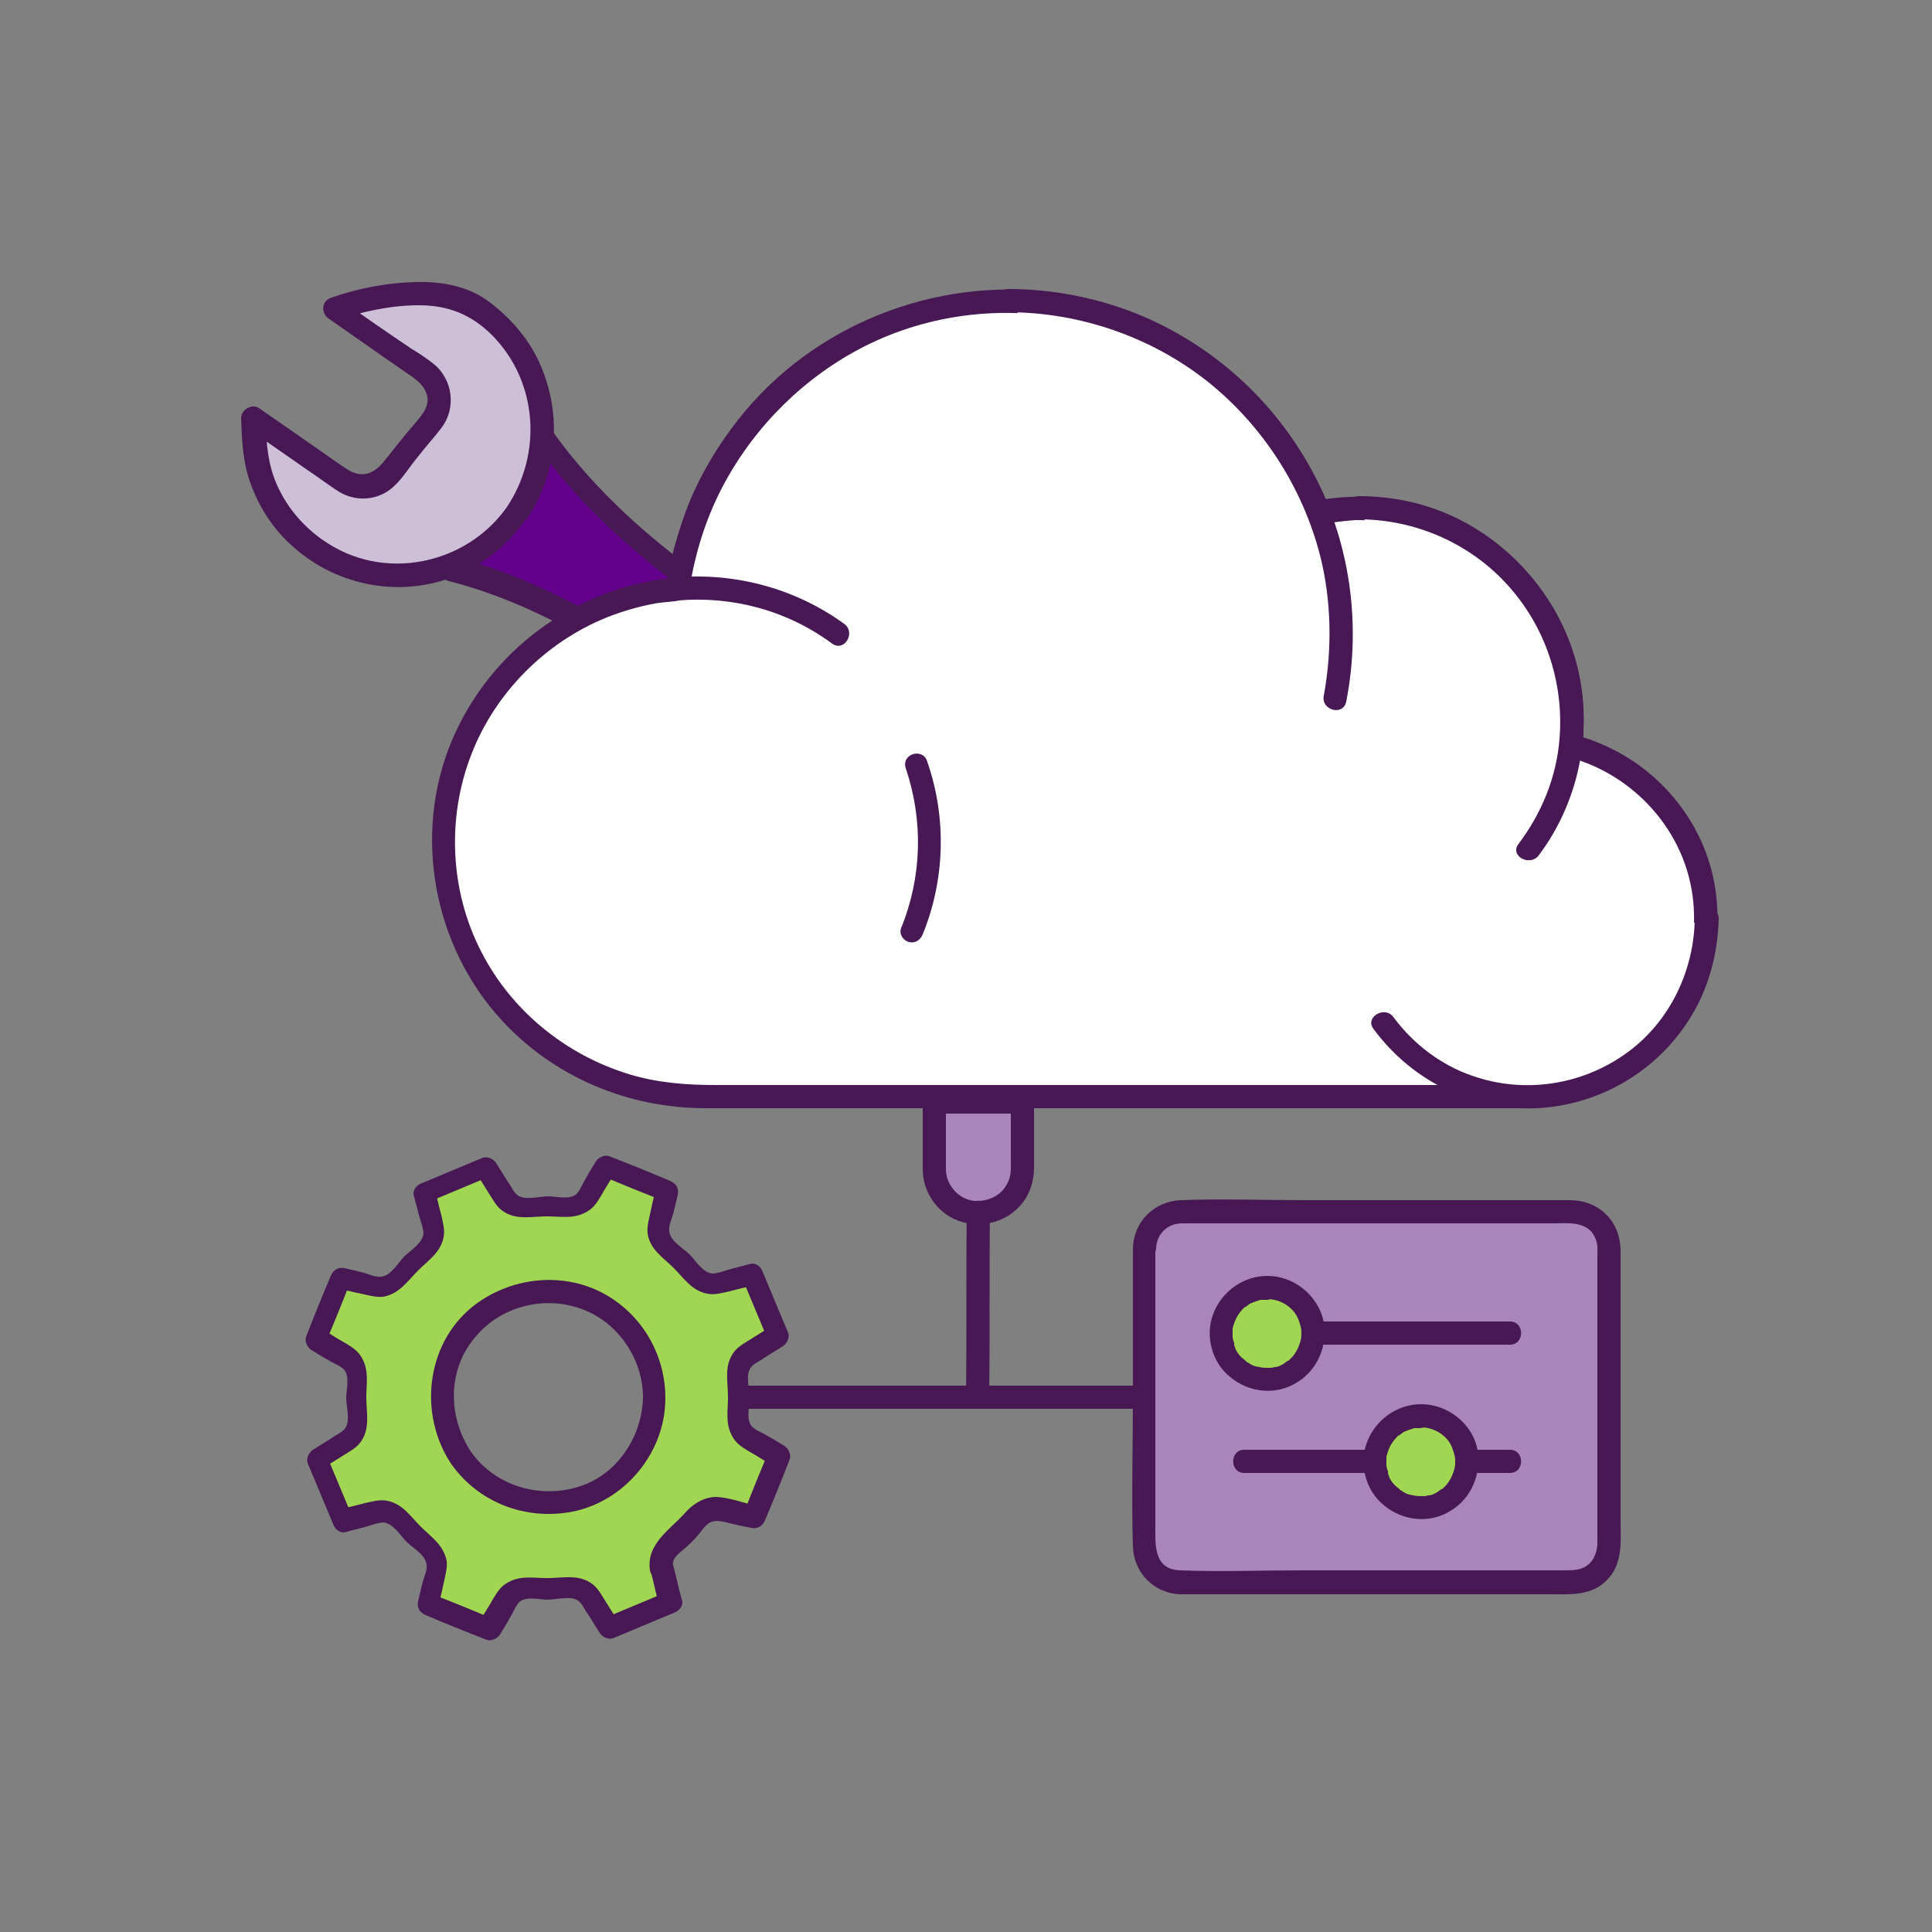 <svg xmlns="http://www.w3.org/2000/svg" viewBox="0 0 250 250" style="enable-background:new 0 0 250 250" xml:space="preserve"><rect x="0" y="0" width="250" height="250" fill="#808080" stroke="none"/><style>.st0{fill:#471854}.st3{fill:#a0d651}.st5{fill:#a985ba}.st9{fill:#fff}</style><g id="tt"><path d="M133.5 128.2c-6.2 2.1-13.1 1.2-18.7-2.6-4.6-3.2-7.7-8-8.7-13.5-1-5.5.2-11.1 3.4-15.8 6.6-9.5 19.6-11.9 29.1-5.3 4.6 3.2 7.7 8 8.7 13.5.2 1 .3 2.1.3 3.1l-13-9.1c-1.1-.8-2.4-1-3.7-.8-1.3.2-2.4 1-3.2 2.1l-8.5 12.4c-.8 1.1-1 2.4-.8 3.8.2 1.3 1 2.5 2.1 3.2l13 9z" style="fill:#e8d9ee"/><path class="st0" d="M133.1 126.7c-6.7 2.2-14 .8-19.3-3.9-5-4.5-7.5-11.4-6.3-18 1.1-6.3 5.2-11.6 11-14.3 5-2.4 11.1-2.4 16.2-.1 6.7 3.1 11.1 9.7 11.5 17.1.8-.4 1.5-.9 2.3-1.3-3.3-2.3-6.7-4.6-10-7-1.3-.9-2.6-2-4.1-2.7-3.1-1.3-6.3 0-8.2 2.7-2.5 3.6-5 7.3-7.5 10.9-1.5 2.1-2.4 4.5-1.4 7.1.8 2.1 2.5 3.1 4.2 4.3 3.8 2.6 7.5 5.2 11.3 7.9 1.6 1.1 3.1-1.5 1.5-2.6-3-2.1-6.1-4.2-9.1-6.3-1.3-.9-2.6-1.7-3.9-2.7-1.9-1.5-1.7-3.7-.5-5.5l7.2-10.5c1.1-1.6 2.3-3.3 4.6-2.7 1.3.3 2.7 1.6 3.8 2.3 3.5 2.4 7 4.9 10.5 7.3.9.6 2.3-.2 2.3-1.3-.3-7.6-4.3-14.6-10.8-18.6-5.6-3.4-12.6-4.2-18.8-2.1-6.8 2.3-12.1 7.8-14.3 14.7-2.3 7.4-.5 15.7 4.6 21.5 5.9 6.8 15.5 9.4 24.1 6.5 1.7-.4.9-3.3-.9-2.7z"/><path d="M109.7 96.5c-2.1 3-3.4 6.4-4.1 9.9-4.5-6.6-11.9-13.8-21-20.1-9-6.3-18.3-10.7-26-12.7 3-1.8 5.7-4.3 7.7-7.3 2.1-3 3.4-6.4 4.1-9.9 4.5 6.6 11.9 13.8 21 20.1 9.1 6.3 18.4 10.7 26.1 12.6-3 1.9-5.7 4.4-7.8 7.4z" style="fill:#63008b"/><path class="st0" d="M108.4 95.8c-2.1 3.1-3.5 6.6-4.2 10.2.9-.1 1.8-.2 2.7-.4-4.2-6.1-9.5-11.3-15.3-16-6.5-5.3-13.7-9.9-21.3-13.4-3.7-1.7-7.4-3.1-11.4-4.1.1.9.2 1.8.4 2.7 6.5-4 11.1-10.6 12.5-18.1-.9.1-1.8.2-2.7.4 4.2 6.1 9.5 11.3 15.3 16 6.6 5.3 13.7 9.9 21.4 13.4 3.7 1.7 7.5 3.1 11.4 4.1-.1-.9-.2-1.8-.4-2.7-3.4 2-6.1 4.7-8.4 7.9-1.1 1.6 1.5 3.1 2.6 1.5 1.9-2.8 4.4-5 7.2-6.8 1.1-.7.9-2.4-.4-2.7-7.1-1.8-13.7-5-20-8.7-6.8-4.1-13.3-9-18.9-14.6-2.7-2.7-5.2-5.6-7.4-8.7-.7-1-2.5-1-2.7.4-1.3 6.8-5.2 12.7-11.1 16.3-1.1.7-.9 2.4.4 2.7 7.1 1.8 13.7 5 19.9 8.7 6.8 4.1 13.3 9 18.9 14.6 2.7 2.7 5.2 5.6 7.4 8.7.7 1 2.5 1 2.7-.4.6-3.4 1.9-6.6 3.9-9.5 1.2-1.6-1.4-3.1-2.5-1.5z"/><path d="M66.9 66.4c-2.8 4.1-7.1 6.9-12 7.8-4.9.9-9.9-.2-14-3-4.1-2.9-6.9-7.2-7.8-12.1-.2-.9-.3-4-.3-4.9l11.7 8.1c1 .7 2.2.9 3.3.7 1.2-.2 2.2-.9 2.9-1.9l5.4-6.7c.7-1 .9-2.2.7-3.4-.2-1.2-.9-2.2-1.9-2.9L43.2 40c5.6-1.9 13.9-3.3 18.9.1 4.1 2.9 6.9 7.2 7.8 12.1s-.2 10-3 14.2z" style="fill:#cebfd9"/><path class="st0" d="M65.6 65.6c-4.7 6.7-13.9 9.3-21.4 5.7-3.5-1.7-6.4-4.5-8.1-8-1.5-3-1.6-5.9-1.8-9.2-.8.4-1.5.9-2.3 1.3 2.6 1.8 5.3 3.7 7.9 5.5 1.2.8 2.4 1.7 3.6 2.5 2.3 1.6 5.4 1.5 7.5-.5 1.1-1 2-2.5 3-3.7 1-1.3 2.1-2.5 3.1-3.8 2-2.6 1.5-6.4-1.1-8.4-.9-.7-1.8-1.3-2.8-1.9-3.1-2.1-6.2-4.2-9.2-6.4-.1.9-.2 1.8-.4 2.7 3.4-1.1 7-1.9 10.6-1.9 3.8 0 6.8 1.2 9.5 3.9 5.9 6 6.5 15.3 1.9 22.2-1.1 1.6 1.5 3.1 2.6 1.5 4.2-6.2 4.6-14.3 1.2-21-1.5-2.9-3.9-5.5-6.6-7.4-2.7-1.8-6-2.3-9.1-2.2-3.7.1-7.3.8-10.8 2-1.3.4-1.4 2-.4 2.7 2.3 1.6 4.7 3.3 7 4.9l3.9 2.7c1.4 1 2.6 2.5 1.5 4.4-.6 1-1.6 2-2.4 3-1 1.2-1.9 2.4-2.9 3.6-1.3 1.6-2.9 2.1-4.7.9-1.1-.7-2.2-1.5-3.2-2.2-2.7-1.9-5.5-3.8-8.2-5.7-.9-.6-2.3.2-2.3 1.3.1 2.8.2 5.5 1.1 8.1 1.1 3.3 3.1 6.4 5.8 8.7 5.7 5 13.9 6.5 20.9 3.6 3.7-1.5 6.8-4.1 9.1-7.4 1.2-1.6-1.4-3.1-2.5-1.5z"/><path class="st9" d="M203.2 96.5c.1-1.1.2-2.1.2-3.2 0-15.2-12.3-27.6-27.6-27.6-1.8 0-3.6.2-5.3.5-6.3-16-21.9-27.3-40.1-27.3-21.8 0-39.9 16.2-42.7 37.3-17 1.4-30.4 15.7-30.3 33.1.2 18.1 15.2 32.6 33.4 32.6h106.6c13 0 23.7-10.5 23.4-23.5-.2-10.6-7.6-19.5-17.6-21.9z"/><path class="st0" d="M204.5 95.7c.4.6.2.1.3-.2.1-.2.1-.7.1-.9v-1.5c0-.9-.1-1.7-.1-2.6-.2-1.8-.5-3.5-1-5.2-.9-3.2-2.4-6.3-4.4-9-4-5.4-9.7-9.4-16.2-11.1-4.3-1.1-8.7-1.2-13-.4.4.1.8.1 1.2.2.2.3.5.6.7.9-5.8-14.6-19-25.5-34.6-27.9-15.2-2.4-31 3.3-41 15.1-2.6 3.1-4.9 6.6-6.6 10.3-.9 1.9-1.6 3.9-2.2 5.9-.3 1-.6 2-.8 3-.1.6-.2 1.1-.3 1.7 0 .2-.1.5-.1.7-.1.4-.4 1 .2.4.4-.1.7-.3 1.1-.4C74.7 75.8 63.4 84 58.4 96c-5 12.1-2.3 26.4 6.5 36 6.8 7.4 16.4 11.4 26.4 11.4h104.5c1.9 0 3.8 0 5.7-.4 6.3-1 12-4.6 15.8-9.6 3.9-5.2 5.6-11.7 4.7-18.1-.9-6.5-4.5-12.3-9.8-16.2-2.6-1.9-5.6-3.3-8.7-4.1-1.9-.5-2.7 2.4-.8 2.9 8.7 2.2 15.5 9.7 16.4 18.7.9 8.8-3.8 17.2-11.5 21.3-6.3 3.3-13.7 2.5-20.6 2.5H92.5c-3.8 0-7.5-.3-11.1-1.4-8.2-2.5-15.2-8.2-19.1-15.8-4.1-7.9-4.5-17.4-1.3-25.6 3.1-8 9.6-14.5 17.5-17.7 2-.8 4.1-1.4 6.2-1.8 1.1-.2 2.2-.2 3.2-.4 1.3-.3 1.3-1.5 1.5-2.6.8-4.4 2.2-8.6 4.3-12.5 4.1-7.6 10.5-13.9 18.2-17.8 16.7-8.4 37.5-4.2 49.8 9.8 2.9 3.3 5.4 7.2 7.1 11.3.5 1.1.8 2 2.2 1.9 1.5-.2 2.9-.4 4.4-.5 2.3 0 4.5.2 6.7.7 8.2 2 15.2 8.1 18.2 16.1.7 2 1.3 4 1.5 6.1.1 1 .2 2.1.2 3.1 0 .8 0 1.5-.1 2.3 0 .6-.2 1.2.1 1.7 1 1.5 3.6 0 2.5-1.6z"/><path class="st9" d="M220.8 118.9c0 12.7-10.3 23.1-23.1 23.1-7.7 0-14.5-3.8-18.7-9.6"/><path class="st0" d="M219.3 118.9c-.1 6.7-3.2 13.2-8.6 17.2-5.8 4.3-13.4 5.5-20.2 3.1-4.1-1.4-7.7-4.2-10.2-7.6-1.1-1.5-3.7 0-2.6 1.5 5.2 7.1 13.7 11.1 22.5 10.2 7.7-.8 14.7-5.2 18.7-11.9 2.3-3.8 3.4-8.2 3.5-12.6-.1-1.8-3.1-1.8-3.1.1z"/><path class="st9" d="M175.8 65.7c15.2 0 27.6 12.3 27.6 27.6 0 6.3-2.1 12-5.6 16.7"/><path class="st0" d="M175.8 67.2c7.2 0 14.2 3 19.1 8.3 5 5.4 7.5 12.7 6.9 20.1-.4 5-2.3 9.6-5.3 13.6-1.2 1.5 1.4 3 2.6 1.5 5.5-7.3 7.3-17.1 4.6-25.9-2.3-7.5-7.7-13.9-14.7-17.5-4.1-2.1-8.6-3.1-13.1-3.1-2 0-2 3-.1 3z"/><path class="st9" d="M130.4 38.9c23.8 0 43.1 19.3 43.1 43.1 0 2.9-.3 5.7-.8 8.4"/><path class="st0" d="M130.4 40.4c9.3 0 18.6 3.2 25.9 9 7.1 5.7 12.2 13.6 14.5 22.4 1.5 5.9 1.6 12.2.5 18.2-.4 1.9 2.5 2.7 2.9.8 2.1-10.7.3-22-5.3-31.4-5-8.5-12.7-15.1-21.8-18.8-5.3-2.1-11-3.2-16.6-3.2-2 0-2 3-.1 3z"/><path class="st5" d="M120.9 151.3v-8.7h11.4v8.7c0 3.1-2.5 5.6-5.6 5.6h-.3c-3-.1-5.5-2.6-5.5-5.6z"/><path class="st0" d="M122.4 151.3v-8.7l-1.5 1.5h11.4l-1.5-1.5v7.2c0 1 .1 2.1-.3 3-.7 1.8-2.5 2.7-4.4 2.6-2.1-.2-3.7-2.1-3.7-4.1 0-1.9-3-1.9-3 0 0 2.8 1.7 5.4 4.2 6.5 2.5 1.1 5.6.7 7.7-1.1 1.7-1.4 2.5-3.5 2.5-5.6v-8.5c0-.8-.7-1.5-1.5-1.5h-11.4c-.8 0-1.5.7-1.5 1.5v8.7c0 1.9 3 1.9 3 0z"/><path class="st0" d="M125.1 156.8c-.1 8 0 16-.1 24l1.5-1.5H89.9c-1.9 0-1.9 3 0 3h36.6c.8 0 1.5-.7 1.5-1.5.1-8 0-16 .1-24 0-1.9-3-1.9-3 0z"/><path class="st3" d="M85.6 202.9c-.3-1.1.4-2.3 1.2-3 1.3-1.1 2.2-2 3.3-3.3.7-.8 1.9-1.5 3-1.3 1.5.3 3 .7 4.5 1 1.1-2.6 2.2-5.3 3.2-7.9-1.3-.8-2.6-1.6-4-2.4-1-.6-1.4-2-1.3-3 .1-1.7.1-3 0-4.6-.1-1 .3-2.4 1.2-3 1.3-.8 2.6-1.6 4-2.5-1.1-2.6-2.2-5.3-3.3-7.9-1.5.4-3 .7-4.5 1.1-1.1.3-2.3-.4-3-1.2-1.1-1.3-2-2.2-3.3-3.3-.8-.7-1.5-1.9-1.3-3 .3-1.5.7-3 1-4.5-2.6-1.1-5.3-2.2-7.9-3.2-.8 1.3-1.6 2.6-2.4 4-.6 1-2 1.4-3 1.3-1.7-.1-3-.1-4.6 0-1 .1-2.4-.3-3-1.2-.8-1.3-1.6-2.6-2.5-4-2.6 1.1-5.3 2.2-7.9 3.3.4 1.5.7 3 1.1 4.5.3 1.1-.4 2.3-1.2 3-1.3 1.1-2.2 2-3.3 3.3-.7.8-1.9 1.5-3 1.3-1.5-.3-3-.7-4.5-1-1.1 2.6-2.2 5.3-3.2 7.9 1.3.8 2.6 1.6 4 2.4 1 .6 1.4 2 1.3 3-.1 1.7-.1 3 0 4.6.1 1-.3 2.4-1.2 3-1.3.8-2.6 1.6-4 2.5 1.1 2.6 2.2 5.3 3.3 7.9 1.5-.4 3-.7 4.5-1.1 1.1-.3 2.3.4 3 1.2 1.1 1.3 2 2.2 3.3 3.3.8.7 1.5 1.9 1.3 3-.3 1.5-.7 3-1 4.5 2.6 1.1 5.3 2.2 7.9 3.2.8-1.3 1.6-2.6 2.4-4 .6-1 2-1.4 3-1.3 1.7.1 3 .1 4.6 0 1-.1 2.4.3 3 1.2.8 1.3 1.6 2.6 2.5 4 2.6-1.1 5.3-2.2 7.9-3.3-.3-1.5-.7-3-1.1-4.5zm-26-14.3c-3.2-4.8-3.2-11.2.2-15.9 3.4-4.7 9.6-6.6 15.1-5 5.4 1.6 9.4 6.8 9.6 12.4.2 5.8-3 11.1-8.4 13.4-5.8 2.4-12.9.5-16.5-4.9z"/><path class="st0" d="M87.1 202.5c-.2-1 1.2-1.8 1.8-2.4.8-.7 1.5-1.5 2.1-2.3.8-1 1.4-1.1 2.6-.9 1.2.3 2.4.6 3.6.8.9.2 1.5-.3 1.8-1 1.1-2.6 2.2-5.3 3.2-7.9.2-.6-.2-1.4-.7-1.7-.7-.4-1.4-.9-2.2-1.3-.6-.4-1.5-.7-2-1.2-.8-.9-.3-2.6-.3-3.7s-.6-3.1.2-4c.4-.5 1.2-.8 1.7-1.2l2.4-1.5c.5-.3.9-1.1.7-1.7-1.1-2.6-2.2-5.3-3.3-7.9-.3-.8-1-1.3-1.8-1-.8.2-1.5.4-2.3.6-.7.2-1.5.5-2.3.6-1.3 0-2.3-1.7-3.1-2.5-.8-.8-2.5-1.7-2.6-3-.1-.7.3-1.5.5-2.2.2-.8.4-1.6.6-2.5.2-.9-.3-1.5-1-1.8-2.6-1.1-5.3-2.2-7.9-3.2-.6-.2-1.4.2-1.7.7-.4.7-.9 1.4-1.3 2.2-.4.6-.7 1.5-1.2 2-.9.8-2.6.3-3.7.3s-3.1.6-4-.2c-.5-.4-.8-1.2-1.2-1.7l-1.5-2.4c-.3-.5-1.1-.9-1.7-.7-2.6 1.1-5.3 2.2-7.9 3.3-.8.3-1.3 1-1 1.8.2.8.4 1.5.6 2.3.2.7.5 1.5.6 2.3 0 1.3-1.7 2.3-2.5 3.1-.8.8-1.7 2.5-3 2.6-.7.1-1.5-.3-2.2-.5-.8-.2-1.6-.4-2.5-.6-.9-.2-1.5.3-1.8 1-1.1 2.6-2.2 5.3-3.2 7.9-.2.6.2 1.4.7 1.7.7.4 1.4.9 2.2 1.3.6.4 1.5.7 2 1.2.8.9.3 2.6.3 3.7s.6 3.1-.2 4c-.4.5-1.2.8-1.7 1.2l-2.4 1.5c-.5.3-.9 1.1-.7 1.7 1.1 2.6 2.2 5.3 3.3 7.9.3.8 1 1.3 1.8 1 .8-.2 1.5-.4 2.3-.6.7-.2 1.5-.5 2.3-.6 1.3 0 2.3 1.7 3.1 2.5.8.8 2.5 1.7 2.6 3 .1.7-.3 1.5-.5 2.2-.2.8-.4 1.6-.6 2.5-.2.9.3 1.5 1 1.8 2.6 1.1 5.3 2.2 7.9 3.2.6.2 1.4-.2 1.7-.7.4-.7.9-1.4 1.3-2.2.4-.6.7-1.5 1.2-2 .9-.8 2.6-.3 3.7-.3s3.1-.6 4 .2c.5.4.8 1.2 1.2 1.7l1.5 2.4c.3.5 1.1.9 1.7.7 2.6-1.1 5.3-2.2 7.9-3.3.8-.3 1.3-1 1-1.8-.4-1.4-.7-2.9-1.1-4.4-.5-1.9-3.4-1.1-2.9.8.4 1.5.7 3 1.1 4.5.3-.6.7-1.2 1-1.8-2.6 1.1-5.3 2.2-7.9 3.3.6.2 1.1.5 1.7.7-.7-1.1-1.3-2.1-2-3.2-.5-.8-.9-1.5-1.7-2-1.7-1.1-3.6-.6-5.6-.6-1.8 0-3.6-.4-5.3.7-.8.5-1.2 1.2-1.7 2-.6 1.1-1.3 2.1-1.9 3.2.6-.2 1.1-.5 1.7-.7-2.6-1.1-5.3-2.2-7.9-3.2.3.6.7 1.2 1 1.8.2-1 .5-2.1.7-3.1.2-1 .5-1.9.4-2.9-.4-2.1-2-3.1-3.4-4.5-1.3-1.3-2.3-2.9-4.3-3.3-1-.2-1.9.1-2.9.3-1.1.3-2.3.6-3.4.8.6.3 1.2.7 1.8 1-1.1-2.6-2.2-5.3-3.3-7.9-.2.6-.5 1.1-.7 1.7 1.1-.7 2.1-1.3 3.2-2 .8-.5 1.5-.9 2-1.7 1.1-1.7.6-3.6.6-5.6 0-1.8.4-3.6-.7-5.3-.5-.8-1.2-1.2-2-1.7-1.1-.6-2.1-1.3-3.2-1.9.2.6.5 1.1.7 1.7 1.1-2.6 2.2-5.3 3.2-7.9-.6.3-1.2.7-1.8 1 1 .2 2.1.5 3.1.7 1 .2 1.9.5 2.9.4 2.1-.4 3.1-2 4.5-3.4 1.3-1.3 2.9-2.3 3.3-4.3.2-1-.1-1.9-.3-2.9-.3-1.1-.6-2.3-.8-3.4-.3.6-.7 1.2-1 1.8 2.6-1.1 5.3-2.2 7.9-3.3-.6-.2-1.1-.5-1.7-.7.7 1.1 1.3 2.1 2 3.2.5.8.9 1.5 1.7 2 1.7 1.1 3.6.6 5.6.6 1.8 0 3.6.4 5.3-.7.8-.5 1.2-1.2 1.7-2 .6-1.1 1.3-2.1 1.9-3.2-.6.2-1.1.5-1.7.7 2.6 1.1 5.3 2.2 7.9 3.2-.3-.6-.7-1.2-1-1.8-.2 1-.5 2.1-.7 3.1-.2 1-.5 1.9-.4 2.9.3 2.1 2 3.1 3.4 4.5 1.3 1.3 2.3 2.9 4.3 3.3 1 .2 1.9-.1 2.9-.3 1.1-.3 2.3-.6 3.4-.8-.6-.3-1.2-.7-1.8-1 1.1 2.6 2.2 5.3 3.3 7.9.2-.6.5-1.1.7-1.7-1.1.7-2.1 1.3-3.2 2-.8.5-1.5.9-2 1.7-1.1 1.7-.6 3.6-.6 5.6 0 1.8-.4 3.6.7 5.3.5.8 1.2 1.2 2 1.7 1.1.6 2.1 1.3 3.2 1.9-.2-.6-.5-1.1-.7-1.7-1.1 2.6-2.2 5.3-3.2 7.9.6-.3 1.2-.7 1.8-1-1.7-.4-3.5-1.1-5.3-1.2-1.5 0-2.9.8-3.9 1.9-2 2.3-5.2 4.1-4.7 7.6.4 2 3.3 1.2 3-.7z"/><path class="st0" d="M60.9 187.8c-3-4.6-3-10.7.7-14.9 3.3-3.9 8.9-5.3 13.7-3.5 4.7 1.7 7.9 6.5 7.9 11.4-.1 4.9-3.1 9.7-7.8 11.4-5.2 1.9-11.3.2-14.5-4.4-1.1-1.6-3.7-.1-2.6 1.5 3.5 5.1 9.7 7.5 15.8 6.3 6-1.2 10.8-6.3 11.8-12.3 1-6.2-1.9-12.5-7.4-15.7-5.5-3.2-12.6-2.4-17.5 1.6-5.9 4.9-6.8 13.8-2.7 20.1 1.1 1.7 3.7.2 2.6-1.5zm65.6-5.5H151c1.9 0 1.9-3 0-3h-24.5c-2 0-2 3 0 3z"/><path class="st5" d="M148.1 161.5v38.6c0 2.6 2.1 4.7 4.7 4.7h50.8c2.6 0 4.7-2.1 4.7-4.7v-38.6c0-2.6-2.1-4.7-4.7-4.7h-50.8c-2.6 0-4.7 2.1-4.7 4.7z"/><path class="st0" d="M146.6 161.5v19.3c0 6.4-.2 12.9 0 19.3.1 3.4 2.7 6.1 6.2 6.2h47.9c2.6 0 5.2.2 7.2-1.8 2.2-2.2 1.8-5.2 1.8-8v-34.6c0-3.8-2.7-6.6-6.6-6.6h-34c-5.5 0-11-.2-16.4 0-3.4.2-6 2.8-6.1 6.2-.1 1.9 2.9 1.9 3 0 .1-1.9 1.5-3.2 3.4-3.2h47.8c2.1 0 4.8-.4 5.7 2.1.3.7.2 1.5.2 2.2v37c0 1.6-.8 3.2-2.6 3.5-.5.1-1.1.1-1.7.1h-34.1c-5.2 0-10.4.2-15.6 0-3.5-.1-3.2-3.5-3.2-5.9v-35.8c.1-1.9-2.9-1.9-2.9 0z"/><path class="st0" d="M195.4 171H161c-1.9 0-1.9 3 0 3h34.4c1.9 0 1.9-3 0-3zm0 16.6H161c-1.9 0-1.9 3 0 3h34.4c1.9 0 1.9-3 0-3z"/><circle class="st3" cx="164" cy="172.5" r="5.9"/><path class="st0" d="M164 165.1c-3.1 0-5.9 2-7 4.9-1.1 2.8-.2 6.3 2.2 8.2 2.4 2 5.9 2.4 8.6.7 2.7-1.6 4-4.8 3.5-7.8-.7-3.5-3.9-6-7.3-6-1.9 0-1.9 3 0 3 1.8 0 3.6 1.2 4.1 2.9.2.6.3.9.3 1.3 0 .7 0 .9-.2 1.5-.3.9-.7 1.6-1.5 2.3.2-.1 0 0-.1 0-.1.1-.3.2-.4.3-.1.1-.2.1-.3.2 0 0-.5.2-.2.1-.2.1-.5.2-.8.2-.3.1-.4.1-.6.1-.5 0-1 0-1.3-.1-.7-.1-.9-.2-1.4-.5-.1-.1-.2-.1-.3-.2 0 0-.3-.2-.1-.1-.2-.2-.4-.3-.6-.5-.3-.3-.6-.7-.8-1.2 0 .1.1.2 0-.1-.1-.1-.1-.3-.1-.5 0-.1-.1-.2-.1-.3 0 0-.1-.5-.1-.3v-1.3c.3-1.2.7-1.9 1.5-2.7.4-.3-.2.1.2-.1.1-.1.3-.2.4-.3.1-.1.3-.2.4-.2.3-.1-.1 0 .2-.1l.9-.3h.8c2-.1 2-3.1.1-3.1z"/><circle class="st3" cx="183.9" cy="189.1" r="5.9"/><path class="st0" d="M183.9 181.7c-3.1 0-5.9 2-7 4.9-1.1 2.8-.2 6.3 2.2 8.2 2.4 2 5.9 2.4 8.6.7 2.7-1.6 4-4.8 3.5-7.8-.6-3.5-3.9-6-7.3-6-1.9 0-1.9 3 0 3 1.8 0 3.6 1.2 4.1 2.9.2.6.3.9.3 1.3 0 .7 0 .9-.2 1.5-.3.9-.7 1.6-1.5 2.3.2-.1 0 0-.1 0-.1.1-.3.2-.4.3-.1.1-.2.1-.3.2 0 0-.5.2-.2.1-.2.1-.5.2-.8.2-.3.1-.4.1-.6.1-.5 0-1 0-1.3-.1-.7-.1-.9-.2-1.4-.5-.1-.1-.2-.1-.3-.2 0 0-.3-.2-.1-.1-.2-.2-.4-.3-.6-.5-.3-.3-.6-.7-.8-1.2 0 .1.1.2 0-.1-.1-.1-.1-.3-.1-.5 0-.1-.1-.2-.1-.3 0 0-.1-.5-.1-.3v-1.3c.3-1.2.7-1.9 1.5-2.7.4-.3-.2.1.2-.1.1-.1.3-.2.4-.3.1-.1.3-.2.4-.2.3-.1-.1 0 .2-.1l.9-.3h.8c2-.2 2-3.2.1-3.1z"/><path class="st9" d="M87.7 76.2c2.6-.2 6.8-.3 11.6 1.2 4.1 1.3 7.2 3.1 9.1 4.6"/><path class="st0" d="M87.7 77.7c7.1-.6 14.2 1.3 20 5.6 1.6 1.1 3.1-1.5 1.5-2.6-6.2-4.5-13.9-6.6-21.5-6-1.9.2-2 3.2 0 3z"/><path class="st9" d="M118.7 99c.8 2.4 1.9 6.5 1.6 11.6-.2 4.3-1.3 7.7-2.3 10"/><path class="st0" d="M117.2 99.4c2.3 6.8 2.1 14.1-.6 20.7-.3.8.3 1.6 1 1.8.9.2 1.5-.3 1.8-1 2.9-7.1 3.1-15.1.6-22.3-.5-1.9-3.4-1.1-2.8.8z"/></g></svg>